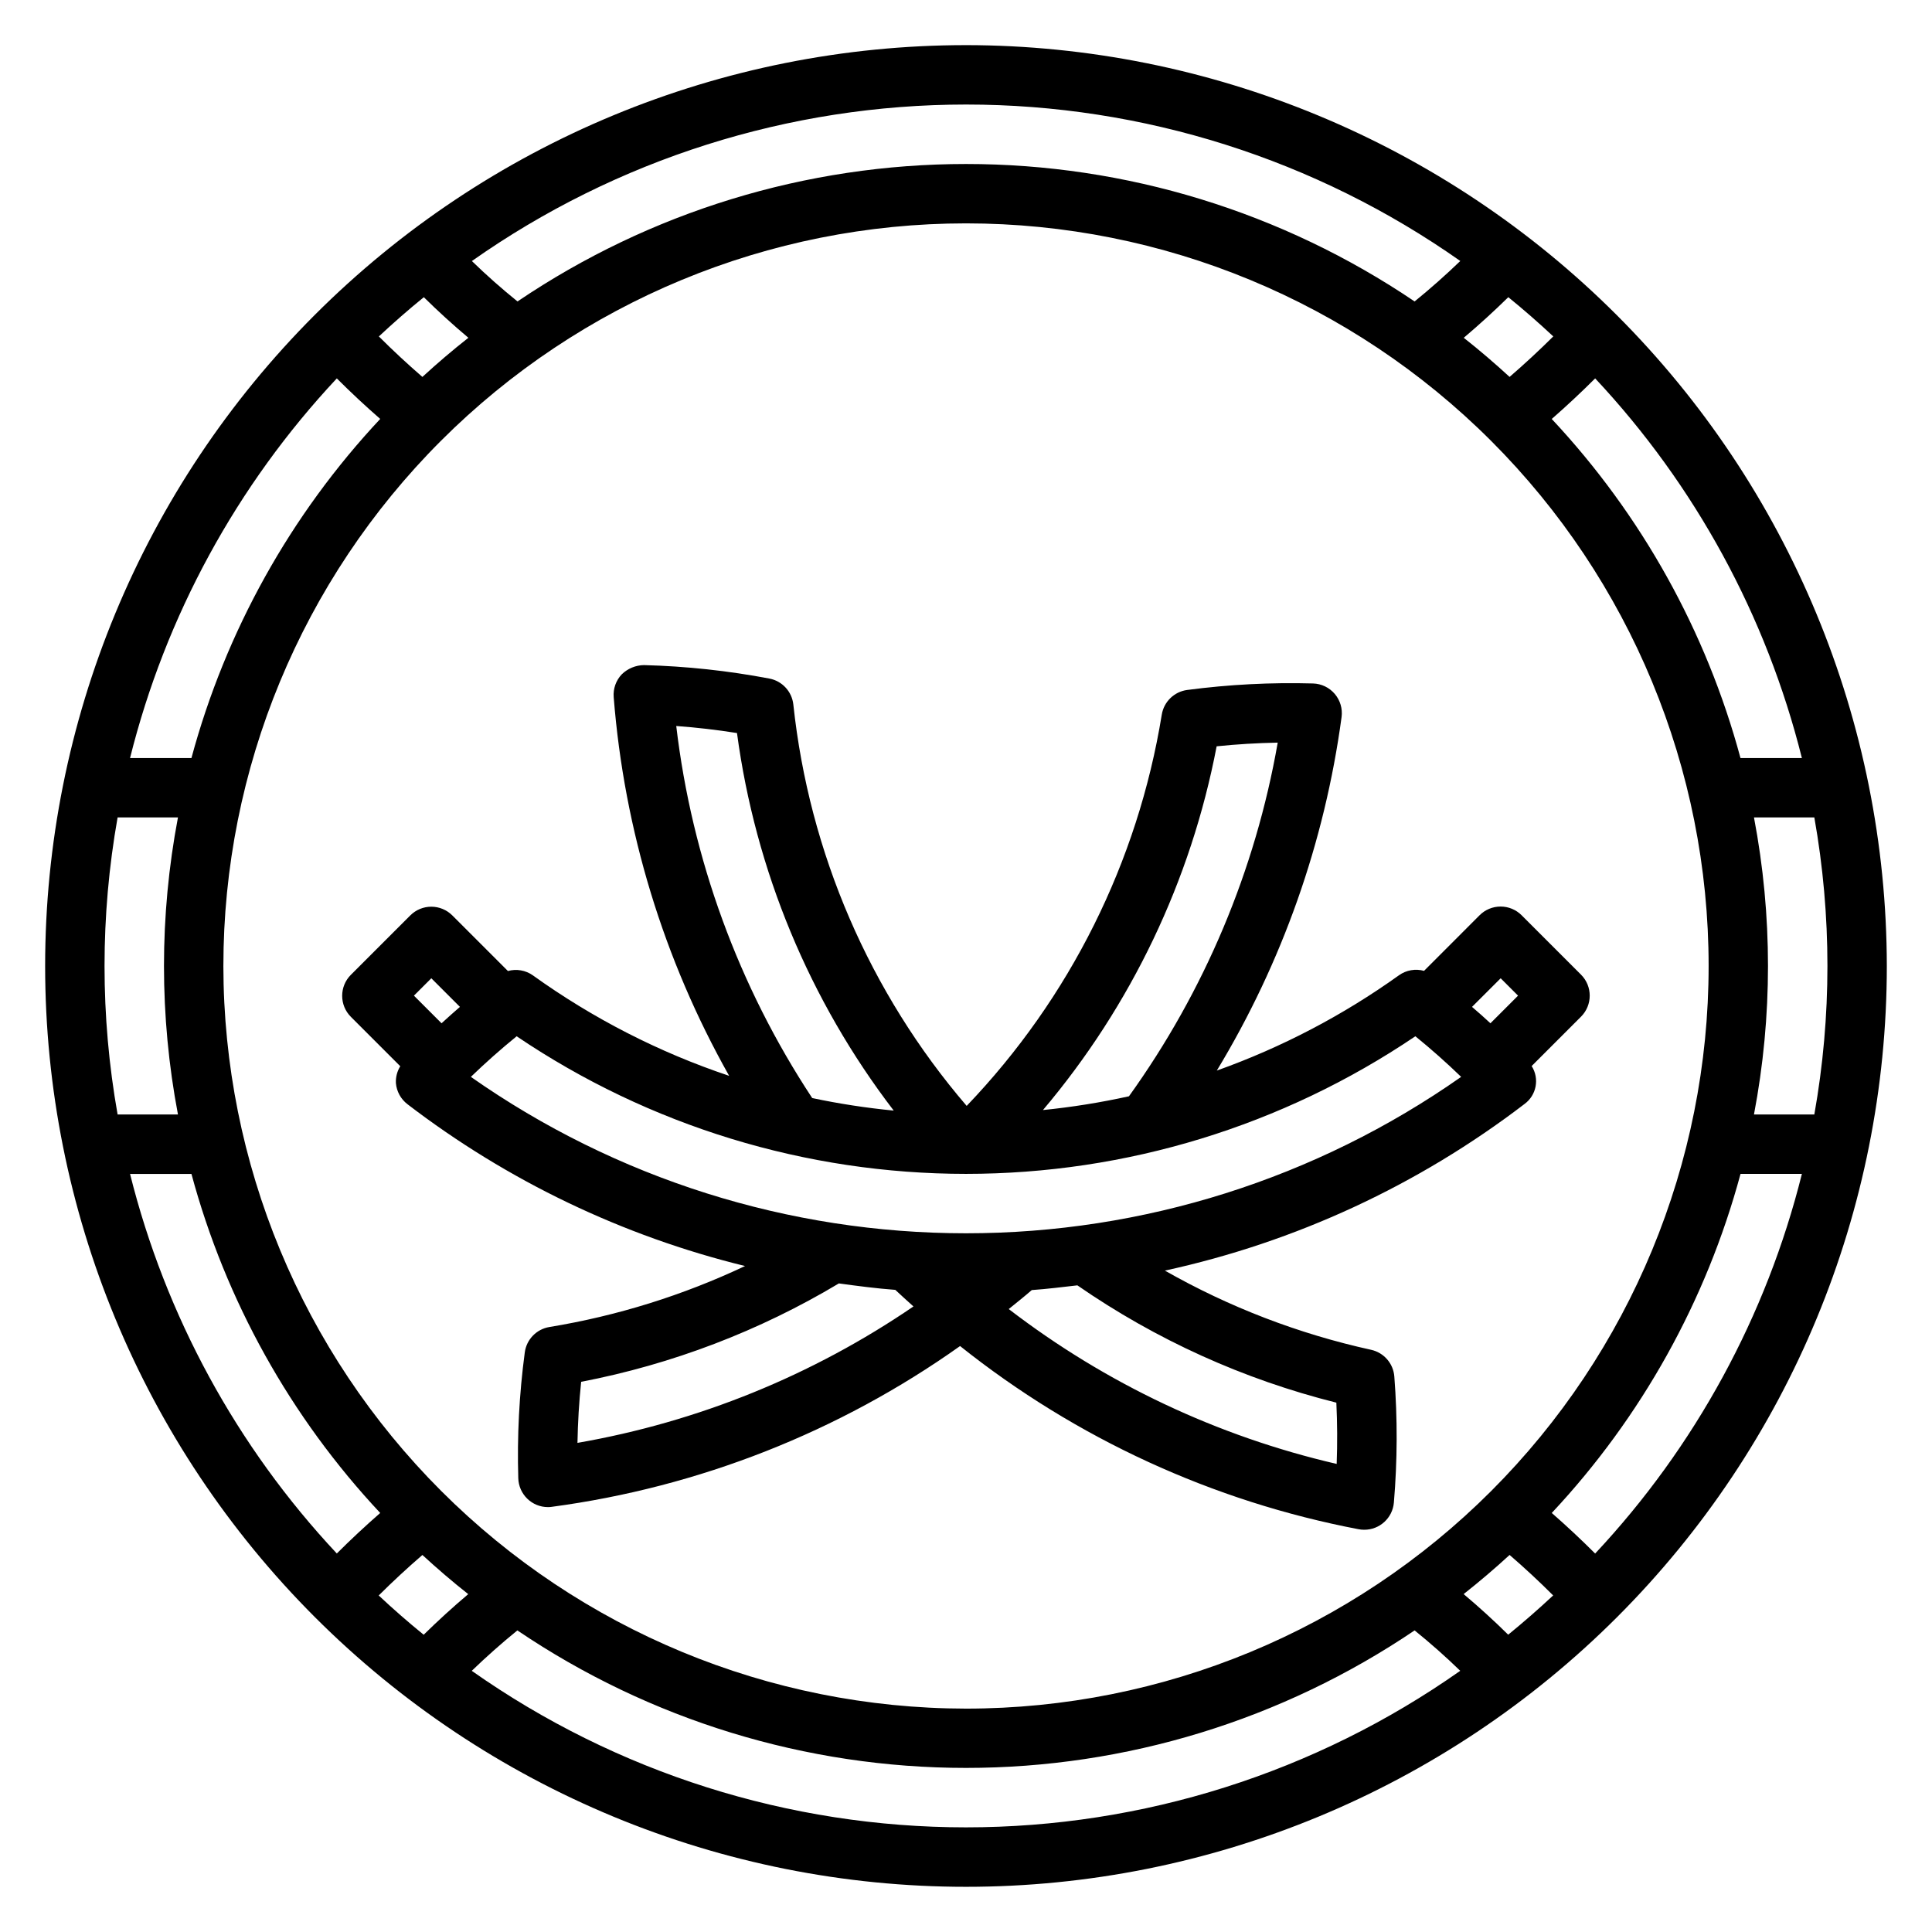 <?xml version="1.0" encoding="UTF-8"?>
<!-- Uploaded to: SVG Repo, www.svgrepo.com, Generator: SVG Repo Mixer Tools -->
<svg fill="#000000" width="800px" height="800px" version="1.1" viewBox="144 144 512 512" xmlns="http://www.w3.org/2000/svg">
 <g>
  <path d="m400 155.96c-64.723 0-126.79 25.711-172.56 71.477s-71.477 107.84-71.477 172.56c0 64.719 25.711 126.79 71.477 172.55 45.766 45.766 107.84 71.477 172.56 71.477 64.719 0 126.79-25.711 172.55-71.477 45.766-45.766 71.477-107.84 71.477-172.55-0.074-64.699-25.809-126.73-71.555-172.48-45.75-45.75-107.78-71.484-172.48-71.559zm-144.06 87.93c-3.973-3.438-7.82-7.016-11.539-10.73 3.856-3.598 7.824-7.086 11.918-10.398 3.785 3.731 7.719 7.316 11.809 10.754-4.223 3.316-8.254 6.762-12.188 10.375zm-11.18 11.133c-23.785 25.406-40.961 56.266-50.027 89.867h-16.27c9.406-37.652 28.266-72.277 54.797-100.61 3.715 3.715 7.547 7.297 11.5 10.738zm0 289.93c-3.961 3.457-7.797 7.039-11.5 10.738-26.527-28.32-45.387-62.941-54.797-100.59h16.27c9.062 33.598 26.242 64.453 50.027 89.852zm11.18 11.133c3.938 3.613 7.973 7.086 12.148 10.375-4.062 3.434-7.996 7.019-11.809 10.762-4.098-3.328-8.07-6.797-11.918-10.406 3.738-3.719 7.598-7.293 11.578-10.73zm-52.742-156.09c0-52.195 20.734-102.25 57.641-139.16s86.965-57.641 139.16-57.641c52.191 0 102.25 20.734 139.16 57.641 36.91 36.906 57.645 86.965 57.645 139.16 0 52.191-20.734 102.25-57.645 139.16-36.906 36.91-86.965 57.645-139.16 57.645-52.18-0.059-102.2-20.809-139.1-57.707-36.895-36.895-57.648-86.918-57.703-139.09zm340.86-156.11c-3.938-3.613-7.973-7.086-12.148-10.367 4.062-3.438 7.996-7.023 11.809-10.762 4.094 3.32 8.062 6.801 11.918 10.398-3.742 3.719-7.606 7.293-11.578 10.73zm0 312.19c3.984 3.438 7.832 7.016 11.547 10.73-3.856 3.602-7.828 7.07-11.918 10.406-3.785-3.738-7.719-7.324-11.809-10.762 4.195-3.309 8.258-6.766 12.18-10.371zm11.18-11.133v0.004c23.781-25.402 40.957-56.258 50.02-89.852h16.262c-9.398 37.652-28.258 72.281-54.789 100.61-3.715-3.715-7.547-7.301-11.5-10.754zm0-289.92c3.961-3.465 7.797-7.047 11.5-10.746v0.004c26.523 28.328 45.379 62.957 54.781 100.61h-16.27c-9.055-33.602-26.234-64.457-50.02-89.859zm-24.262-41.844c-3.879 3.742-7.91 7.309-12.09 10.707-35.098-23.742-76.496-36.426-118.87-36.426s-83.773 12.684-118.87 36.426c-4.199-3.391-8.23-6.957-12.09-10.707h-0.004c38.344-26.992 84.09-41.477 130.98-41.477s92.633 14.484 130.98 41.477zm-355.81 147.45h15.996c-4.941 26.008-4.941 52.715 0 78.723h-15.996c-4.617-26.039-4.617-52.684 0-78.723zm93.852 226.16c3.879-3.746 7.91-7.316 12.09-10.715 35.102 23.75 76.512 36.441 118.89 36.441s83.785-12.691 118.89-36.441c4.199 3.391 8.23 6.957 12.09 10.707-38.34 26.996-84.086 41.488-130.98 41.488-46.895 0-92.641-14.492-130.98-41.488zm355.8-147.44h-15.996c4.953-26.008 4.953-52.715 0-78.723h15.996c4.629 26.039 4.629 52.688 0 78.723z"/>
  <path d="m504.05 549.26c0.484 0.094 0.977 0.145 1.473 0.141 4.102 0.016 7.527-3.125 7.871-7.211 0.938-11.109 0.977-22.277 0.117-33.395-0.262-3.457-2.762-6.336-6.148-7.082-19.168-4.211-37.594-11.285-54.652-20.988 34.613-7.547 67.141-22.617 95.281-44.141 3.199-2.324 4.039-6.738 1.914-10.074l13.082-13.082c3.074-3.074 3.074-8.059 0-11.133l-15.742-15.742c-1.477-1.48-3.481-2.309-5.57-2.309-2.09 0-4.094 0.828-5.57 2.309l-14.719 14.734c-2.266-0.629-4.695-0.207-6.613 1.148-14.848 10.633-31.105 19.141-48.305 25.277 17.332-28.625 28.586-60.512 33.062-93.676 0.297-2.207-0.359-4.438-1.801-6.137-1.441-1.699-3.535-2.707-5.762-2.773-11.148-0.312-22.301 0.262-33.355 1.723-3.438 0.457-6.172 3.109-6.731 6.535-6.34 39-24.367 75.156-51.703 103.69-25.719-29.984-41.734-67.066-45.934-106.35-0.367-3.449-2.949-6.25-6.352-6.898-10.957-2.082-22.062-3.277-33.215-3.566-2.211 0.023-4.328 0.902-5.91 2.449-1.531 1.617-2.309 3.809-2.133 6.031 2.781 35.281 13.223 69.531 30.598 100.37-18.574-6.223-36.109-15.203-52.02-26.633-1.918-1.355-4.348-1.777-6.609-1.148l-14.738-14.738v0.004c-1.477-1.48-3.481-2.309-5.57-2.309s-4.09 0.828-5.566 2.309l-15.742 15.742h-0.004c-3.074 3.074-3.074 8.059 0 11.133l13.09 13.09c-0.828 1.336-1.23 2.894-1.156 4.465 0.184 2.219 1.301 4.254 3.07 5.606 26.535 20.324 56.996 34.926 89.457 42.879-16.441 7.769-33.891 13.211-51.836 16.16-3.422 0.559-6.074 3.289-6.535 6.723-1.477 11.055-2.055 22.211-1.723 33.359 0.125 4.258 3.613 7.648 7.871 7.644 0.352 0.004 0.703-0.023 1.047-0.078 38.973-5.219 76.094-19.84 108.16-42.602 30.746 24.516 66.996 41.176 105.62 48.547zm-5.902-33.527c0.258 5.398 0.285 10.809 0.086 16.223-31.57-7.312-61.207-21.309-86.906-41.043 2.047-1.66 4.109-3.297 6.109-5.031 4.055-0.285 8.062-0.789 12.074-1.25v-0.004c20.82 14.41 44.07 24.941 68.637 31.09zm43.547-112.48 4.606 4.606-7.32 7.32c-1.574-1.488-3.227-2.914-4.879-4.344zm-75.273-61.473c5.367-0.551 10.777-0.875 16.184-0.977h0.004c-5.918 33.812-19.395 65.848-39.426 93.723-7.519 1.66-15.129 2.879-22.789 3.648 23.375-27.641 39.227-60.84 46.027-96.395zm-143.21-5.383c5.383 0.395 10.77 1.016 16.098 1.867v-0.004c4.883 36.406 19.199 70.898 41.535 100.06-7.258-0.707-14.469-1.812-21.602-3.324-19.527-29.613-31.863-63.379-36.031-98.602zm-64.906 66.855 7.582 7.582c-1.645 1.434-3.273 2.867-4.871 4.344l-7.32-7.32zm22.609 15.367c35.164 23.77 76.641 36.469 119.09 36.469 42.445 0 83.918-12.699 119.08-36.469 4.199 3.41 8.246 7 12.137 10.762h0.004c-38.441 26.977-84.262 41.453-131.22 41.453-46.965 0-92.785-14.477-131.22-41.453 3.887-3.754 7.934-7.34 12.137-10.762zm16.121 107.76c0.094-5.406 0.418-10.801 0.977-16.184 24.113-4.641 47.227-13.465 68.297-26.074 4.969 0.676 9.934 1.332 14.957 1.707 1.574 1.504 3.203 2.93 4.809 4.394h0.004c-26.754 18.281-57.117 30.609-89.043 36.156z"/>
 </g>
</svg>